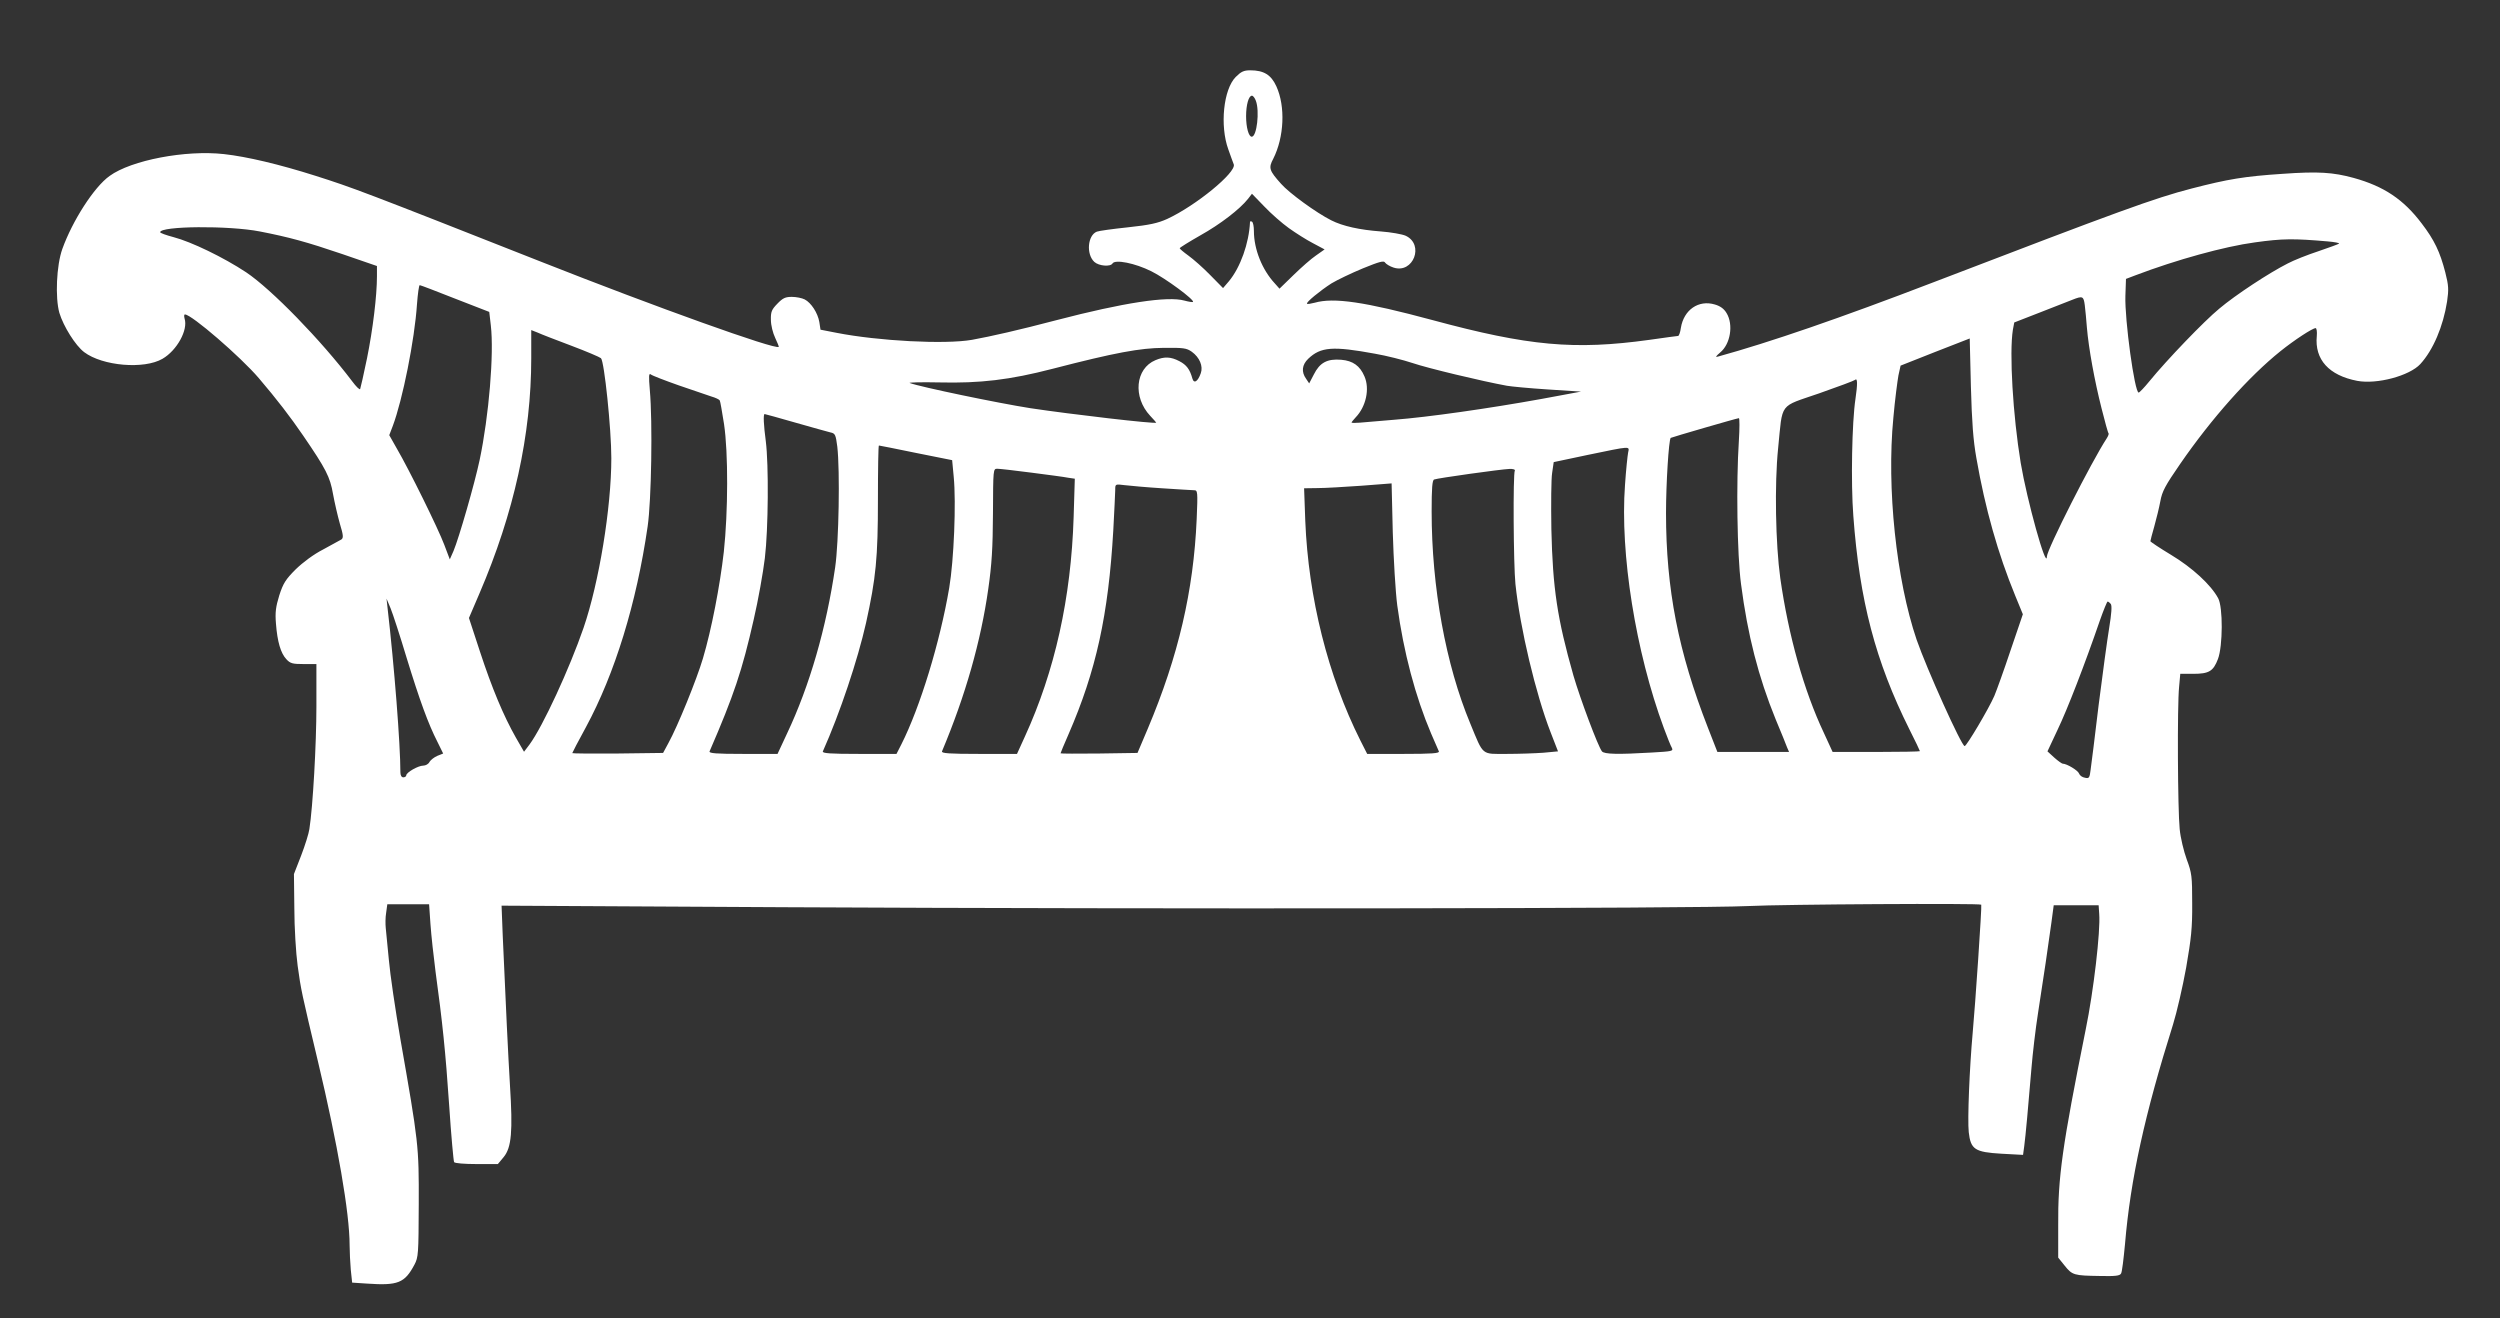 <?xml version="1.0" standalone="no"?>
<!DOCTYPE svg PUBLIC "-//W3C//DTD SVG 20010904//EN"
 "http://www.w3.org/TR/2001/REC-SVG-20010904/DTD/svg10.dtd">
<svg version="1.0" xmlns="http://www.w3.org/2000/svg"
 width="1280pt" height="675pt" viewBox="0 0 1280 675"
 preserveAspectRatio="xMidYMid meet">
<rect x="0" y="0" width="1280" height="675" fill="#333333" stroke="none"/>
<g transform="translate(0,675) scale(0.1,-0.1)"
fill="#ffffff" stroke="none">
<path d="M6327 6356 c-63 -63 -82 -250 -38 -371 12 -33 24 -68 28 -77 13 -41
-194 -211 -341 -279 -49 -22 -90 -31 -202 -43 -77 -8 -148 -18 -158 -22 -47
-18 -56 -115 -13 -155 23 -21 82 -26 93 -8 13 22 115 2 199 -40 71 -35 223
-147 213 -157 -2 -2 -22 1 -44 7 -85 24 -313 -11 -654 -100 -194 -51 -335 -83
-434 -101 -138 -24 -479 -6 -693 36 l-82 16 -6 39 c-8 47 -42 99 -75 116 -14
7 -43 13 -66 13 -33 0 -46 -6 -74 -35 -29 -30 -34 -41 -33 -83 0 -27 10 -67
22 -92 11 -24 20 -45 18 -46 -16 -16 -627 203 -1217 436 -907 358 -966 380
-1155 440 -186 59 -351 98 -468 111 -196 22 -475 -31 -586 -112 -79 -56 -190
-229 -242 -374 -30 -84 -37 -249 -15 -327 21 -69 82 -167 127 -201 94 -71 307
-89 401 -34 74 43 132 148 113 206 -3 12 -3 21 2 21 34 0 285 -217 378 -326
93 -109 162 -199 227 -294 117 -171 138 -212 153 -299 8 -44 24 -113 35 -152
18 -59 19 -73 8 -81 -7 -4 -49 -27 -93 -51 -49 -25 -104 -66 -141 -102 -51
-51 -64 -71 -84 -133 -18 -59 -22 -87 -17 -146 7 -91 24 -150 53 -181 20 -22
32 -25 89 -25 l65 0 0 -217 c0 -192 -18 -514 -36 -628 -3 -22 -22 -83 -42
-135 l-37 -95 2 -175 c0 -96 8 -229 17 -295 17 -124 20 -137 104 -490 101
-423 162 -777 162 -940 0 -33 3 -90 6 -126 l7 -66 76 -5 c159 -11 193 3 243
97 20 38 21 54 22 310 1 300 -1 314 -94 845 -26 151 -53 334 -59 405 -7 72
-14 145 -16 164 -2 19 -2 54 2 77 l6 44 107 0 107 0 7 -102 c4 -57 16 -166 26
-243 35 -256 51 -407 70 -688 10 -152 22 -282 25 -287 3 -6 54 -10 115 -10
l109 0 30 36 c40 49 47 131 32 368 -10 168 -20 380 -37 765 l-6 154 1458 -8
c1911 -10 4662 -7 4924 6 180 9 1189 15 1194 7 4 -5 -31 -518 -44 -658 -16
-177 -27 -443 -20 -507 10 -88 31 -102 167 -110 l111 -6 6 44 c7 51 21 208 37
399 6 74 21 203 34 285 29 186 52 343 68 460 l12 90 115 0 115 0 3 -45 c7 -87
-29 -396 -69 -590 -120 -598 -143 -757 -141 -1007 l0 -162 33 -41 c39 -49 48
-51 179 -53 82 -2 104 1 110 13 5 8 13 76 20 150 28 333 101 664 246 1125 19
61 49 191 67 290 26 151 32 204 31 330 0 139 -2 155 -28 225 -15 41 -32 111
-36 155 -10 96 -13 632 -3 728 l6 67 66 0 c81 0 103 13 127 76 25 66 26 266 1
311 -37 69 -133 157 -241 222 -58 35 -106 67 -106 70 0 3 9 38 20 76 11 39 25
97 31 129 9 50 25 80 101 190 162 235 352 448 514 578 71 57 164 118 180 118
5 0 8 -18 6 -40 -12 -121 62 -202 207 -230 101 -19 268 26 323 86 66 72 117
193 137 320 9 62 8 82 -9 149 -27 105 -56 166 -121 251 -93 123 -193 190 -348
233 -106 29 -182 34 -364 21 -196 -13 -279 -27 -465 -75 -193 -50 -370 -115
-1322 -480 -482 -185 -837 -307 -1105 -381 -14 -4 -10 2 12 21 53 43 69 143
33 202 -13 22 -32 36 -60 44 -83 25 -159 -27 -174 -120 -3 -23 -10 -41 -14
-41 -4 0 -70 -9 -147 -20 -383 -53 -618 -32 -1110 101 -349 94 -506 117 -604
89 -19 -5 -37 -8 -39 -5 -7 6 66 66 125 104 30 18 103 53 161 77 86 35 108 41
114 29 5 -7 24 -19 43 -25 101 -33 159 118 62 163 -18 8 -75 18 -127 22 -108
8 -195 27 -254 57 -76 38 -216 140 -257 187 -61 68 -65 81 -40 128 56 111 63
268 16 371 -27 59 -64 82 -134 82 -33 0 -47 -7 -74 -34z m103 -122 c20 -52 5
-184 -21 -184 -16 0 -29 48 -29 105 0 58 13 105 30 105 6 0 15 -12 20 -26z
m169 -652 c35 -25 90 -60 123 -77 l60 -32 -44 -31 c-24 -16 -75 -61 -115 -100
l-72 -70 -24 27 c-65 70 -107 175 -107 268 0 23 -4 45 -10 48 -5 3 -10 3 -10
-2 -5 -108 -49 -232 -108 -303 l-30 -35 -66 67 c-36 37 -86 81 -111 99 -25 18
-45 35 -45 38 0 3 48 33 106 66 102 57 202 134 244 187 l20 26 63 -65 c34 -36
91 -86 126 -111z m-5269 -17 c149 -29 241 -54 423 -116 l177 -61 0 -52 c0
-100 -21 -273 -51 -421 -17 -82 -33 -153 -35 -157 -3 -5 -21 13 -41 40 -159
210 -413 471 -543 558 -115 76 -280 156 -372 180 -38 10 -68 21 -68 25 0 32
351 35 510 4z m10588 -51 c35 -3 61 -8 58 -11 -2 -3 -50 -20 -105 -39 -55 -18
-126 -46 -158 -63 -95 -48 -267 -161 -350 -231 -78 -64 -269 -263 -358 -372
-26 -32 -51 -58 -55 -58 -21 0 -72 374 -68 495 l3 87 50 19 c208 79 454 147
610 168 143 20 199 20 373 5z m-9588 -293 l175 -68 8 -69 c17 -146 -10 -464
-57 -688 -26 -123 -106 -400 -134 -467 l-19 -43 -28 74 c-31 83 -181 387 -243
493 l-39 69 18 47 c50 133 112 441 124 624 4 53 10 97 14 97 4 0 85 -31 181
-69z m8344 -33 c3 -24 8 -76 11 -116 9 -106 39 -271 75 -413 17 -68 33 -126
36 -128 2 -2 -2 -14 -10 -26 -76 -116 -306 -569 -306 -605 -2 -71 -102 289
-134 480 -40 244 -59 564 -40 682 l7 37 131 51 c72 28 147 58 166 65 53 21 58
19 64 -27z m-7749 -208 c77 -29 145 -58 152 -64 17 -16 53 -362 53 -512 0
-254 -63 -637 -142 -868 -72 -209 -209 -506 -277 -598 l-28 -37 -42 73 c-63
111 -122 252 -184 441 l-56 171 54 126 c177 412 265 813 265 1204 l0 144 33
-13 c17 -8 95 -38 172 -67z m7194 -575 c45 -259 111 -491 199 -705 l39 -95
-63 -185 c-34 -102 -72 -207 -83 -233 -28 -65 -142 -257 -152 -257 -16 0 -194
395 -246 545 -104 306 -154 777 -119 1136 8 92 21 189 26 217 l11 50 177 70
177 69 6 -246 c5 -184 12 -276 28 -366z m-4017 544 c40 -29 59 -74 46 -110
-15 -43 -35 -55 -43 -27 -13 47 -30 70 -67 89 -44 23 -77 24 -122 5 -103 -43
-117 -189 -27 -285 17 -18 31 -34 31 -35 0 -8 -439 43 -644 74 -166 26 -565
109 -618 129 -10 3 58 5 151 3 209 -5 362 13 581 70 321 83 447 106 568 107
101 1 117 -1 144 -20z m938 -10 c58 -10 145 -32 193 -48 76 -26 356 -93 482
-116 22 -4 117 -13 210 -19 l170 -11 -205 -38 c-265 -48 -580 -93 -750 -106
-74 -6 -154 -13 -177 -15 -24 -2 -43 -2 -43 1 0 2 10 14 21 26 53 55 73 146
45 210 -23 54 -59 80 -119 85 -72 6 -110 -15 -140 -75 l-24 -46 -16 24 c-25
35 -21 71 11 102 64 61 125 66 342 26z m-3565 -162 c72 -25 147 -50 167 -57
21 -6 40 -15 43 -20 3 -4 12 -59 22 -121 22 -147 21 -449 -1 -654 -20 -175
-63 -398 -107 -546 -32 -108 -129 -347 -177 -434 l-27 -50 -233 -3 c-127 -1
-232 0 -232 2 0 2 31 62 70 133 148 274 259 634 316 1028 19 131 26 533 11
699 -6 71 -5 87 5 79 7 -6 72 -31 143 -56z m6025 -69 c-18 -119 -24 -430 -11
-599 32 -434 113 -744 287 -1093 30 -59 54 -110 54 -112 0 -2 -100 -4 -223 -4
l-224 0 -45 98 c-102 216 -181 497 -223 792 -24 174 -30 480 -11 665 24 239 2
209 210 281 97 34 180 65 184 69 13 12 13 -22 2 -97z m-5427 -122 c83 -24 164
-46 179 -50 24 -5 27 -11 35 -73 14 -124 8 -487 -11 -618 -45 -308 -130 -605
-247 -852 l-48 -103 -176 0 c-138 0 -176 3 -172 13 124 286 167 414 226 675
23 99 48 240 57 314 18 150 20 480 5 598 -11 83 -14 140 -6 140 3 0 74 -20
158 -44z m4830 -93 c-14 -210 -9 -584 11 -733 34 -262 89 -476 177 -692 28
-67 55 -133 59 -145 l10 -23 -184 0 -183 0 -48 123 c-152 389 -215 711 -215
1100 0 150 14 375 24 385 4 3 337 100 349 101 4 1 4 -52 0 -116z m-4213 -62
l185 -37 8 -85 c13 -133 1 -427 -23 -569 -47 -277 -149 -611 -245 -801 l-25
-49 -191 0 c-149 0 -190 3 -186 13 88 197 178 467 221 657 51 231 61 334 61
633 0 152 2 277 5 276 3 0 88 -17 190 -38z m3646 2 c-3 -16 -11 -90 -16 -166
-26 -350 54 -853 199 -1245 17 -46 35 -91 41 -101 8 -17 1 -18 -103 -24 -171
-10 -243 -9 -255 6 -20 25 -111 268 -146 388 -83 292 -106 446 -113 749 -2
129 -1 260 4 289 l8 55 175 37 c223 46 213 46 206 12z m-3055 -103 c85 -11
169 -22 188 -26 l34 -5 -6 -197 c-13 -413 -96 -788 -250 -1124 l-40 -88 -194
0 c-152 0 -194 3 -190 13 120 286 199 563 237 832 18 126 23 208 24 387 1 226
1 228 22 228 12 0 91 -9 175 -20z m2475 11 c-10 -16 -7 -483 3 -581 24 -228
104 -563 180 -759 l38 -98 -75 -7 c-41 -3 -126 -6 -187 -6 -132 0 -118 -12
-187 155 -126 302 -198 699 -198 1086 0 119 3 161 13 164 17 7 346 53 385 54
18 1 31 -3 28 -8z m-602 -691 c32 -238 93 -467 173 -655 19 -44 37 -86 40 -92
4 -10 -36 -13 -181 -13 l-186 0 -35 69 c-166 331 -266 730 -282 1124 l-6 167
69 1 c38 0 139 6 224 12 l155 12 6 -250 c4 -138 14 -306 23 -375z m-1204 600
c80 -5 154 -10 164 -10 18 0 19 -7 13 -148 -16 -367 -94 -702 -250 -1072 l-53
-125 -197 -3 c-108 -1 -197 -1 -197 1 0 2 18 46 41 98 141 324 204 610 229
1043 5 98 10 192 10 208 0 30 0 30 48 24 26 -3 112 -11 192 -16z m-3869 -865
c68 -222 112 -342 158 -432 l30 -61 -30 -12 c-16 -7 -34 -21 -40 -31 -5 -11
-20 -19 -32 -19 -26 0 -87 -35 -87 -50 0 -5 -7 -10 -15 -10 -9 0 -15 10 -15
26 0 142 -31 541 -66 844 l-5 45 21 -50 c11 -27 48 -140 81 -250z m8726 273
c7 -9 4 -49 -8 -123 -10 -60 -34 -238 -54 -395 -19 -157 -37 -306 -41 -331 -5
-42 -8 -46 -29 -41 -14 2 -27 12 -30 21 -5 16 -63 51 -84 51 -4 0 -24 14 -43
31 l-35 32 52 111 c50 104 139 334 216 558 19 54 37 98 40 98 4 0 11 -6 16
-12z"/>
</g>
</svg>
